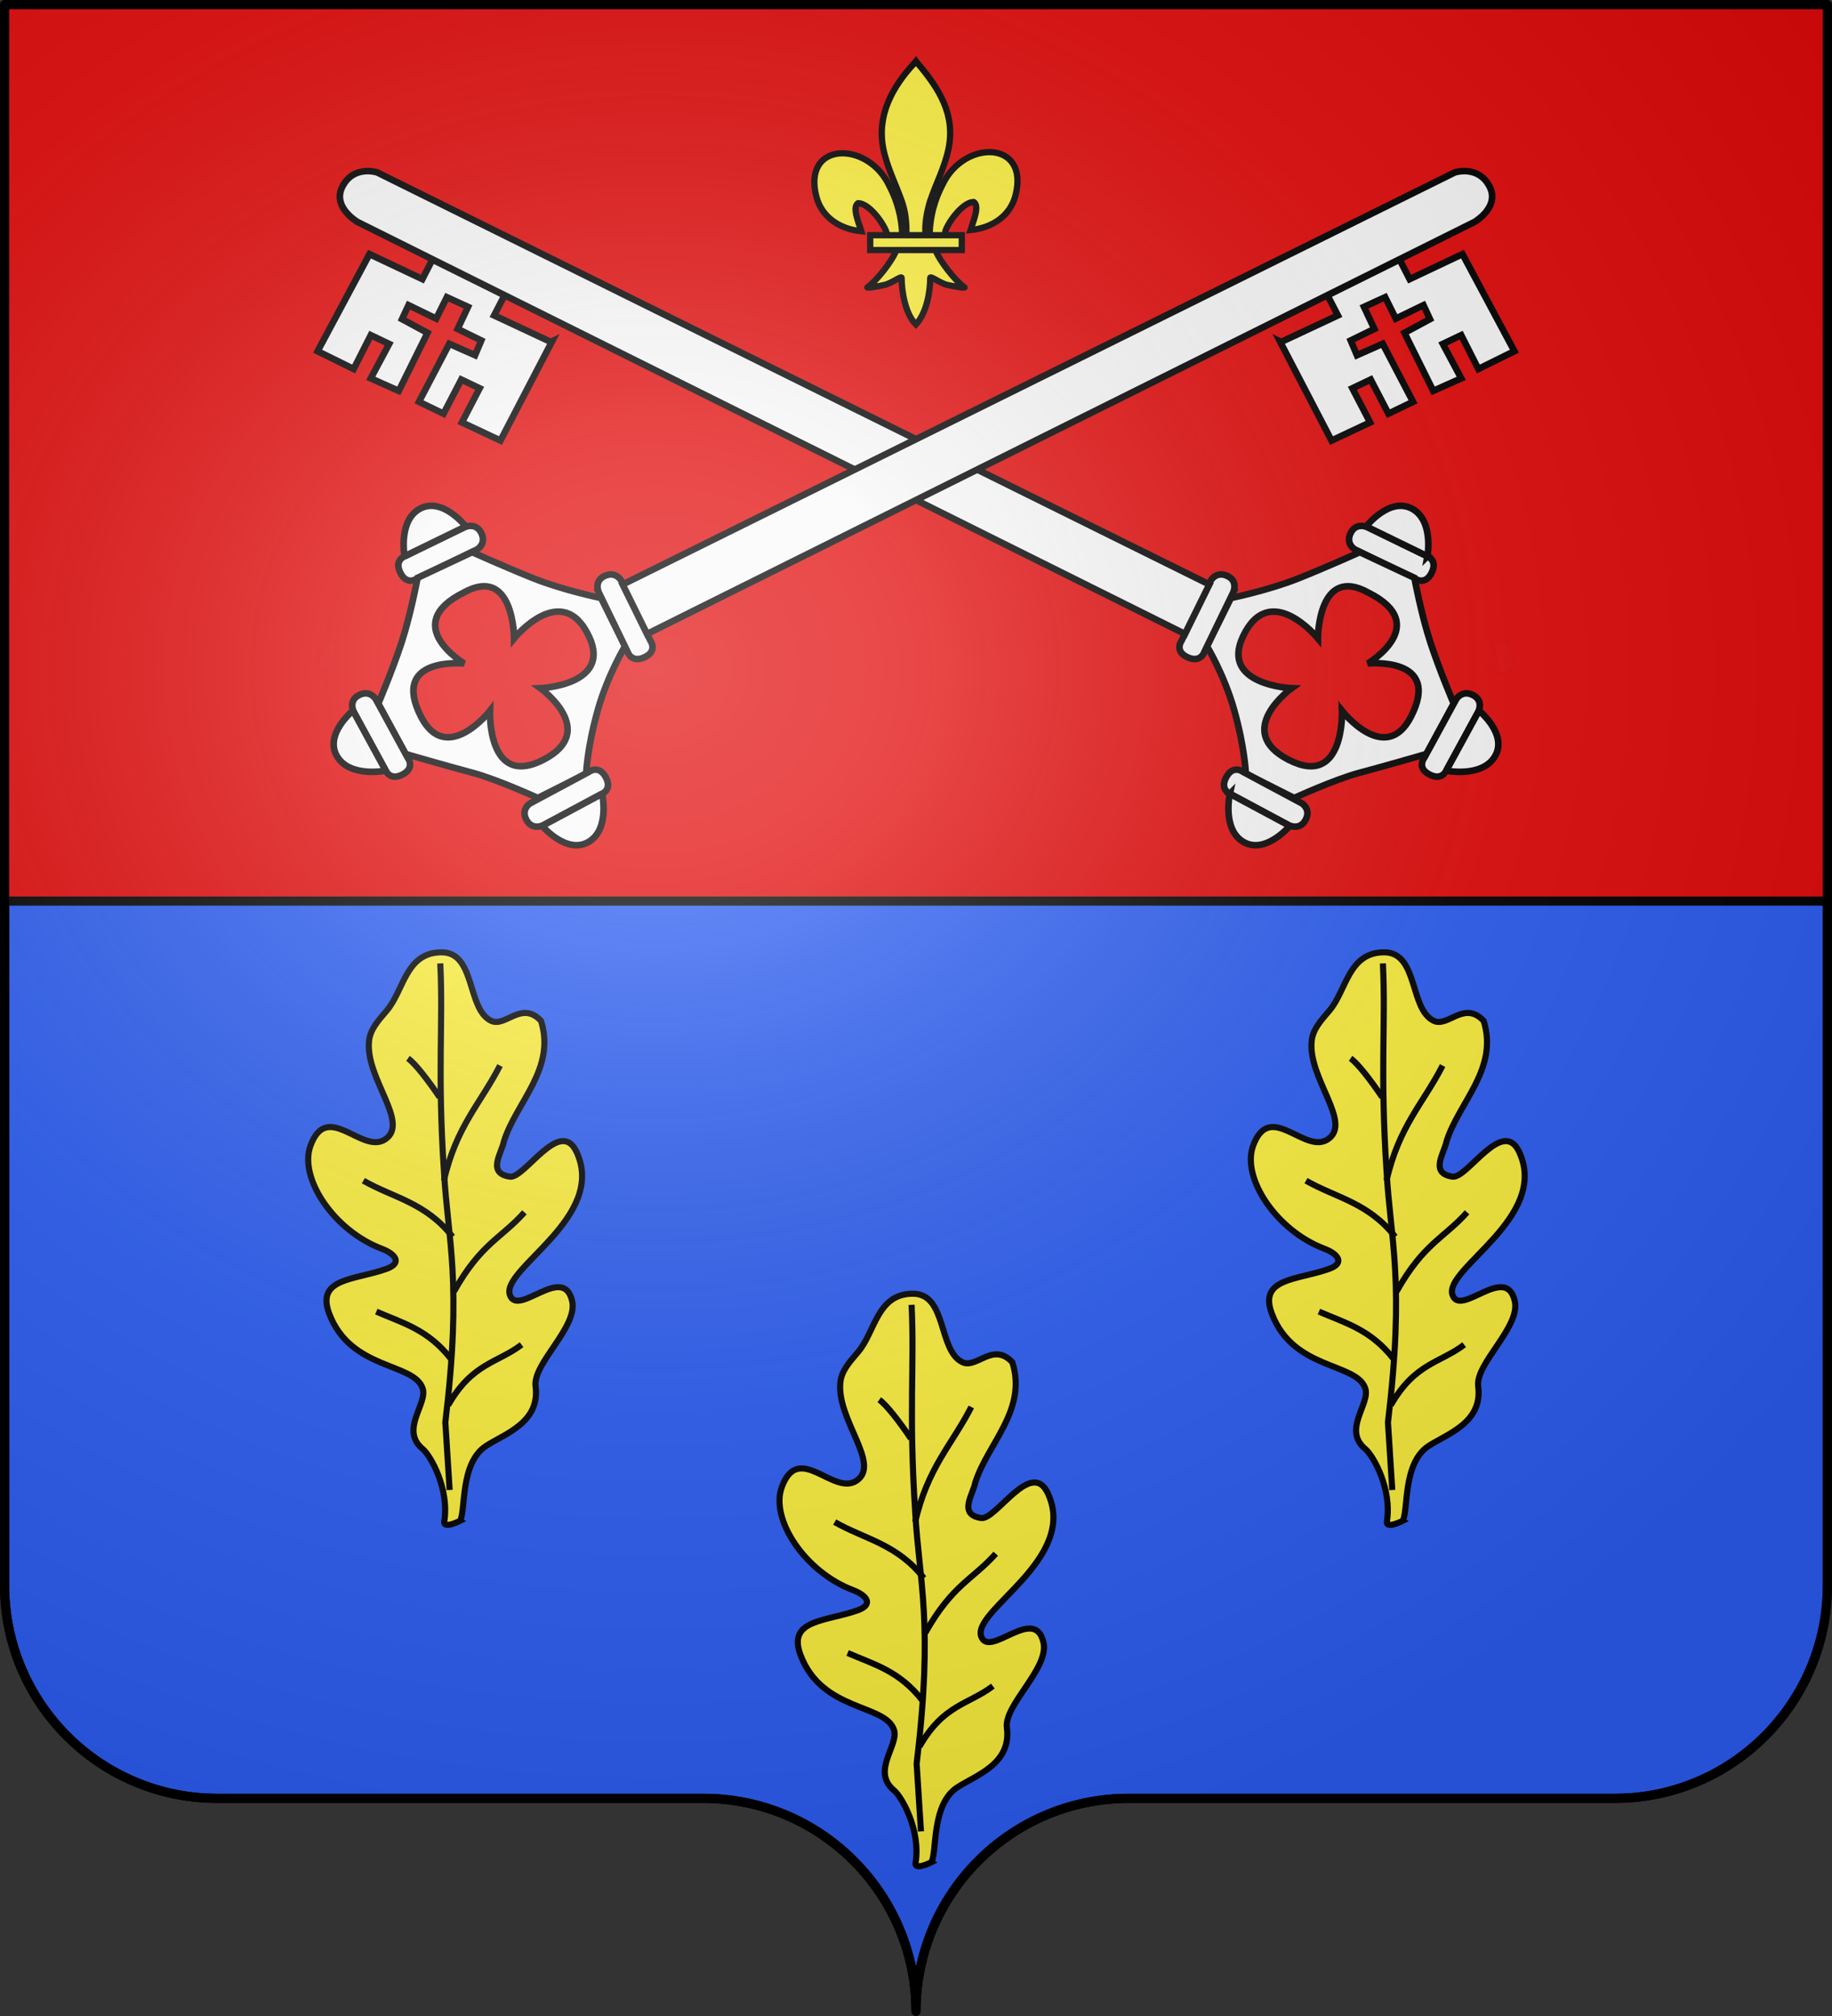 <svg xmlns="http://www.w3.org/2000/svg" xmlns:xlink="http://www.w3.org/1999/xlink" height="660" width="600.003" version="1.0"><rect width="100%" height="100%" fill="#333333" stroke="none"/><defs><linearGradient id="a"><stop style="stop-color:white;stop-opacity:.314" offset="0"/><stop offset=".19" style="stop-color:white;stop-opacity:.251"/><stop style="stop-color:#6b6b6b;stop-opacity:.125" offset=".6"/><stop style="stop-color:black;stop-opacity:.125" offset="1"/></linearGradient><linearGradient id="b"><stop style="stop-color:#fd0000;stop-opacity:1" offset="0"/><stop offset=".5" style="stop-color:#e77275;stop-opacity:.659"/><stop offset="1" style="stop-color:black;stop-opacity:.323"/></linearGradient><radialGradient r="300" fy="200.448" fx="285.186" cy="200.448" cx="285.186" gradientTransform="matrix(1.551 0 0 1.35 -152.894 151.099)" gradientUnits="userSpaceOnUse" id="c" xlink:href="#a"/></defs><g style="display:inline"><g style="fill:#e20909"><g style="fill:#e20909;stroke:none;display:inline"><path d="M375 860.862c0-38.504 31.203-69.753 69.65-69.753h159.2c38.447 0 69.65-31.25 69.65-69.754V203.862h-597v517.493c0 38.504 31.203 69.754 69.65 69.754h159.2c38.447 0 69.65 31.25 69.65 69.753z" style="fill:#e20909;fill-opacity:1;fill-rule:nonzero;stroke:none;stroke-width:3;stroke-linecap:round;stroke-linejoin:round;stroke-miterlimit:4;stroke-dasharray:none;stroke-dashoffset:0;stroke-opacity:1;display:inline" transform="translate(-75 -202.362)"/></g></g><g style="display:inline"><path d="M76.5 539.184v224c0 38.504 31.21 69.75 69.656 69.75h159.188c38.447 0 69.656 31.246 69.656 69.75 0-38.504 31.21-69.75 69.656-69.75h159.188c38.447 0 69.656-31.246 69.656-69.75v-224h-597z" style="opacity:1;fill:#2b5df2;fill-opacity:1;fill-rule:nonzero;stroke:#000;stroke-width:3;stroke-linecap:butt;stroke-linejoin:miter;marker:none;marker-start:none;marker-mid:none;marker-end:none;stroke-miterlimit:4;stroke-dasharray:none;stroke-dashoffset:0;stroke-opacity:1;visibility:visible;display:inline;overflow:visible" transform="translate(-75 -244.183)"/></g></g><g style="display:inline"><g style="display:inline"><g style="fill:#f9f9f9;fill-opacity:1;stroke:#000;stroke-width:4.844;stroke-miterlimit:4;stroke-dasharray:none;stroke-opacity:1;display:inline"><g style="fill:#f9f9f9;fill-opacity:1;stroke:#000;stroke-width:4.81;stroke-miterlimit:4;stroke-dasharray:none;stroke-opacity:1"><g style="opacity:1;fill:#f9f9f9;fill-opacity:1;stroke:#000;stroke-width:4.81;stroke-miterlimit:4;stroke-dasharray:none;stroke-opacity:1;display:inline"><g style="fill:#f9f9f9;fill-opacity:1;stroke:#000;stroke-width:4.81;stroke-miterlimit:4;stroke-dasharray:none;stroke-opacity:1"><path d="M51.9 881.452c-.003 1.34.192 2.705.325 4.046.016 1.95.375 3.86.692 5.774.528 1.688 1.245 3.307 1.904 4.945.252 1.695 1.399 1.531 2.41 2.267 1.319.188 2.653.122 3.98.133l-8.428 6.125c-1.403-.05-2.83.048-4.193-.366-1.225-.939-2.468-1.296-2.812-3.098-.665-1.706-1.385-3.389-1.952-5.13-.338-1.955-.739-3.901-.73-5.899-.187-1.327-.3-2.667-.71-3.949l9.514-4.848z" style="opacity:.01;fill:#f9f9f9;fill-opacity:1;stroke:#000;stroke-width:4.81;stroke-miterlimit:4;stroke-dasharray:none;stroke-opacity:1;display:inline" transform="matrix(-.407 .199 .196 .401 337.284 -153.263)"/><g style="fill:#f9f9f9;fill-opacity:1;stroke:#000;stroke-width:4.81;stroke-miterlimit:4;stroke-dasharray:none;stroke-opacity:1"><path d="m133.94 681.405-29.36 38.128s-6.248 6.091 2.225 12.616c8.473 6.524 12.69-1.649 12.69-1.649l29.612-38.454s4.693-6.77-2.477-12.29-12.69 1.649-12.69 1.649z" style="fill:#f9f9f9;fill-opacity:1;fill-rule:evenodd;stroke:#000;stroke-width:4.81;stroke-linecap:butt;stroke-linejoin:miter;stroke-miterlimit:4;stroke-dasharray:none;stroke-opacity:1" transform="matrix(-.407 .199 .196 .401 368.829 -127.296)"/><path d="M104.221 719.871s-15.63-21.543-5.05-36.365c10.815-15.152 35.355-3.03 35.355-3.03L104.22 719.87z" style="fill:#f9f9f9;fill-opacity:1;fill-rule:evenodd;stroke:#000;stroke-width:4.81;stroke-linecap:butt;stroke-linejoin:miter;stroke-miterlimit:4;stroke-dasharray:none;stroke-opacity:1" transform="matrix(-.407 .199 .196 .401 368.829 -127.296)"/></g><path d="M96.51 908.71s-1.262-25.387-4.135-46.935c-2.873-21.548-10.23-48.596-10.23-48.596l27.294-34.478s26.213-.838 48.248-2.524c23.228-1.777 50.054-8.815 50.054-8.815l30.885 24s-2.225 24.35 2.504 50.722c5.176 28.868 12.682 45.795 12.682 45.795l-23.703 31.604s-32.322.842-50.279 4.433c-17.957 3.591-49.56 9.214-49.56 9.214l-33.76-24.42z" style="fill:#f9f9f9;fill-opacity:1;fill-rule:evenodd;stroke:#000;stroke-width:4.81;stroke-linecap:butt;stroke-linejoin:miter;stroke-miterlimit:4;stroke-dasharray:none;stroke-opacity:1" transform="matrix(-.407 .199 .196 .401 337.284 -153.263)"/><path d="M116.92 807.853c23.681-34.26 47.108 14.09 47.108 14.09s12.557-54.406 48.175-25.285c30.166 24.664-15.279 49.684-15.279 49.684s52.088 9.04 24.566 46.319c-27.285 36.958-50.105-15.156-50.105-15.156s-10.68 50.598-42.973 26.053c-39.436-29.974 11.216-48.966 11.216-48.966s-54.64-4.526-22.709-46.739z" style="fill:#e20909;fill-opacity:1;fill-rule:evenodd;stroke:#000;stroke-width:4.81;stroke-linecap:butt;stroke-linejoin:miter;stroke-miterlimit:4;stroke-dasharray:none;stroke-opacity:1" transform="matrix(-.407 .199 .196 .401 337.284 -153.263)"/><g style="fill:#f9f9f9;fill-opacity:1;stroke:#000;stroke-width:4.81;stroke-miterlimit:4;stroke-dasharray:none;stroke-opacity:1;display:inline"><g style="fill:#f9f9f9;fill-opacity:1;stroke:#000;stroke-width:4.81;stroke-miterlimit:4;stroke-dasharray:none;stroke-opacity:1"><path d="m133.94 681.405-29.36 38.128s-6.248 6.091 2.225 12.616c8.473 6.524 12.69-1.649 12.69-1.649l29.612-38.454s4.693-6.77-2.477-12.29-12.69 1.649-12.69 1.649z" style="fill:#f9f9f9;fill-opacity:1;fill-rule:evenodd;stroke:#000;stroke-width:4.81;stroke-linecap:butt;stroke-linejoin:miter;stroke-miterlimit:4;stroke-dasharray:none;stroke-opacity:1" transform="matrix(-.183 -.407 -.413 .186 790.05 160.835)"/><path d="M104.221 719.871s-15.63-21.543-5.05-36.365c10.815-15.152 35.355-3.03 35.355-3.03L104.22 719.87z" style="fill:#f9f9f9;fill-opacity:1;fill-rule:evenodd;stroke:#000;stroke-width:4.81;stroke-linecap:butt;stroke-linejoin:miter;stroke-miterlimit:4;stroke-dasharray:none;stroke-opacity:1" transform="matrix(-.183 -.407 -.413 .186 790.05 160.835)"/></g></g><g style="fill:#f9f9f9;fill-opacity:1;stroke:#000;stroke-width:4.81;stroke-miterlimit:4;stroke-dasharray:none;stroke-opacity:1;display:inline"><path d="m133.94 681.405-29.36 38.128s-6.248 6.091 2.225 12.616c8.473 6.524 12.69-1.649 12.69-1.649l29.612-38.454s4.693-6.77-2.477-12.29-12.69 1.649-12.69 1.649z" style="fill:#f9f9f9;fill-opacity:1;fill-rule:evenodd;stroke:#000;stroke-width:4.81;stroke-linecap:butt;stroke-linejoin:miter;stroke-miterlimit:4;stroke-dasharray:none;stroke-opacity:1" transform="matrix(.414 -.183 -.18 -.408 489.21 572.648)"/><path d="M104.221 719.871s-15.63-21.543-5.05-36.365c10.815-15.152 35.355-3.03 35.355-3.03L104.22 719.87z" style="fill:#f9f9f9;fill-opacity:1;fill-rule:evenodd;stroke:#000;stroke-width:4.81;stroke-linecap:butt;stroke-linejoin:miter;stroke-miterlimit:4;stroke-dasharray:none;stroke-opacity:1" transform="matrix(.414 -.183 -.18 -.408 489.21 572.648)"/></g></g><path d="m204.48 764.406 37.676 29.94s5.995 6.34 12.648-2.033c6.653-8.372-1.455-12.714-1.455-12.714l-37.998-30.195s-6.696-4.796-12.326 2.288c-5.63 7.085 1.455 12.714 1.455 12.714z" style="fill:#f9f9f9;fill-opacity:1;fill-rule:evenodd;stroke:#000;stroke-width:4.81;stroke-linecap:butt;stroke-linejoin:miter;stroke-miterlimit:4;stroke-dasharray:none;stroke-opacity:1;display:inline" transform="matrix(-.407 .199 .196 .401 337.284 -153.263)"/></g><path d="M625.46-165.143s12.444-12.444 26.665-2.286c14.222 10.158 1.778 28.696 1.778 28.696L247.35 399.28l-31.551-24.738L625.46-165.143zM581.854-43.146l13.082 9.86-28.391 35.749h-1.016l65.01 48.758 19.301-24.38-22.347-16.76L636.635-1.6l22.347 16.761 12.19-15.745-38.093-28.442-13.118 15.832-8.721-7.706 11.681-15.237-13.713-11.173 10.666-13.206 13.713 10.666L647.3-67.627l8.635 7.11-12.19 17.269 37.077 28.95 14.22-17.268-22.855-16.761 9.143-11.682 21.84 16.76 17.776-23.362-64.503-47.235-26.411 33.521-12.697-9.65-35.481 46.829z" style="opacity:1;fill:#f9f9f9;fill-opacity:1;fill-rule:evenodd;stroke:#000;stroke-width:4.81;stroke-linecap:butt;stroke-linejoin:miter;stroke-miterlimit:4;stroke-dasharray:none;stroke-opacity:1;display:inline" transform="matrix(-.407 .199 .196 .401 410.499 -1.786)"/></g><g style="fill:#f9f9f9;fill-opacity:1;stroke:#000;stroke-width:4.81;stroke-miterlimit:4;stroke-dasharray:none;stroke-opacity:1"><g style="opacity:1;fill:#f9f9f9;fill-opacity:1;stroke:#000;stroke-width:4.81;stroke-miterlimit:4;stroke-dasharray:none;stroke-opacity:1;display:inline"><g style="fill:#f9f9f9;fill-opacity:1;stroke:#000;stroke-width:4.81;stroke-miterlimit:4;stroke-dasharray:none;stroke-opacity:1"><path style="opacity:.01;fill:#f9f9f9;fill-opacity:1;stroke:#000;stroke-width:4.81;stroke-miterlimit:4;stroke-dasharray:none;stroke-opacity:1;display:inline" d="M51.9 881.452c-.003 1.34.192 2.705.325 4.046.016 1.95.375 3.86.692 5.774.528 1.688 1.245 3.307 1.904 4.945.252 1.695 1.399 1.531 2.41 2.267 1.319.188 2.653.122 3.98.133l-8.428 6.125c-1.403-.05-2.83.048-4.193-.366-1.225-.939-2.468-1.296-2.812-3.098-.665-1.706-1.385-3.389-1.952-5.13-.338-1.955-.739-3.901-.73-5.899-.187-1.327-.3-2.667-.71-3.949l9.514-4.848z" transform="matrix(.407 .199 -.196 .401 262.715 -153.263)"/><g style="fill:#f9f9f9;fill-opacity:1;stroke:#000;stroke-width:4.81;stroke-miterlimit:4;stroke-dasharray:none;stroke-opacity:1"><path style="fill:#f9f9f9;fill-opacity:1;fill-rule:evenodd;stroke:#000;stroke-width:4.81;stroke-linecap:butt;stroke-linejoin:miter;stroke-miterlimit:4;stroke-dasharray:none;stroke-opacity:1" d="m133.94 681.405-29.36 38.128s-6.248 6.091 2.225 12.616c8.473 6.524 12.69-1.649 12.69-1.649l29.612-38.454s4.693-6.77-2.477-12.29-12.69 1.649-12.69 1.649z" transform="matrix(.407 .199 -.196 .401 231.17 -127.296)"/><path style="fill:#f9f9f9;fill-opacity:1;fill-rule:evenodd;stroke:#000;stroke-width:4.81;stroke-linecap:butt;stroke-linejoin:miter;stroke-miterlimit:4;stroke-dasharray:none;stroke-opacity:1" d="M104.221 719.871s-15.63-21.543-5.05-36.365c10.815-15.152 35.355-3.03 35.355-3.03L104.22 719.87z" transform="matrix(.407 .199 -.196 .401 231.17 -127.296)"/></g><path style="fill:#f9f9f9;fill-opacity:1;fill-rule:evenodd;stroke:#000;stroke-width:4.81;stroke-linecap:butt;stroke-linejoin:miter;stroke-miterlimit:4;stroke-dasharray:none;stroke-opacity:1" d="M96.51 908.71s-1.262-25.387-4.135-46.935c-2.873-21.548-10.23-48.596-10.23-48.596l27.294-34.478s26.213-.838 48.248-2.524c23.228-1.777 50.054-8.815 50.054-8.815l30.885 24s-2.225 24.35 2.504 50.722c5.176 28.868 12.682 45.795 12.682 45.795l-23.703 31.604s-32.322.842-50.279 4.433c-17.957 3.591-49.56 9.214-49.56 9.214l-33.76-24.42z" transform="matrix(.407 .199 -.196 .401 262.715 -153.263)"/><path style="fill:#e20909;fill-opacity:1;fill-rule:evenodd;stroke:#000;stroke-width:4.81;stroke-linecap:butt;stroke-linejoin:miter;stroke-miterlimit:4;stroke-dasharray:none;stroke-opacity:1" d="M116.92 807.853c23.681-34.26 47.108 14.09 47.108 14.09s12.557-54.406 48.175-25.285c30.166 24.664-15.279 49.684-15.279 49.684s52.088 9.04 24.566 46.319c-27.285 36.958-50.105-15.156-50.105-15.156s-10.68 50.598-42.973 26.053c-39.436-29.974 11.216-48.966 11.216-48.966s-54.64-4.526-22.709-46.739z" transform="matrix(.407 .199 -.196 .401 262.715 -153.263)"/><g style="fill:#f9f9f9;fill-opacity:1;stroke:#000;stroke-width:4.81;stroke-miterlimit:4;stroke-dasharray:none;stroke-opacity:1;display:inline"><g style="fill:#f9f9f9;fill-opacity:1;stroke:#000;stroke-width:4.81;stroke-miterlimit:4;stroke-dasharray:none;stroke-opacity:1"><path style="fill:#f9f9f9;fill-opacity:1;fill-rule:evenodd;stroke:#000;stroke-width:4.81;stroke-linecap:butt;stroke-linejoin:miter;stroke-miterlimit:4;stroke-dasharray:none;stroke-opacity:1" d="m133.94 681.405-29.36 38.128s-6.248 6.091 2.225 12.616c8.473 6.524 12.69-1.649 12.69-1.649l29.612-38.454s4.693-6.77-2.477-12.29-12.69 1.649-12.69 1.649z" transform="matrix(.183 -.407 .413 .186 -190.05 160.835)"/><path style="fill:#f9f9f9;fill-opacity:1;fill-rule:evenodd;stroke:#000;stroke-width:4.81;stroke-linecap:butt;stroke-linejoin:miter;stroke-miterlimit:4;stroke-dasharray:none;stroke-opacity:1" d="M104.221 719.871s-15.63-21.543-5.05-36.365c10.815-15.152 35.355-3.03 35.355-3.03L104.22 719.87z" transform="matrix(.183 -.407 .413 .186 -190.05 160.835)"/></g></g><g style="fill:#f9f9f9;fill-opacity:1;stroke:#000;stroke-width:4.81;stroke-miterlimit:4;stroke-dasharray:none;stroke-opacity:1;display:inline"><path style="fill:#f9f9f9;fill-opacity:1;fill-rule:evenodd;stroke:#000;stroke-width:4.81;stroke-linecap:butt;stroke-linejoin:miter;stroke-miterlimit:4;stroke-dasharray:none;stroke-opacity:1" d="m133.94 681.405-29.36 38.128s-6.248 6.091 2.225 12.616c8.473 6.524 12.69-1.649 12.69-1.649l29.612-38.454s4.693-6.77-2.477-12.29-12.69 1.649-12.69 1.649z" transform="matrix(-.414 -.183 .18 -.408 110.79 572.648)"/><path style="fill:#f9f9f9;fill-opacity:1;fill-rule:evenodd;stroke:#000;stroke-width:4.81;stroke-linecap:butt;stroke-linejoin:miter;stroke-miterlimit:4;stroke-dasharray:none;stroke-opacity:1" d="M104.221 719.871s-15.63-21.543-5.05-36.365c10.815-15.152 35.355-3.03 35.355-3.03L104.22 719.87z" transform="matrix(-.414 -.183 .18 -.408 110.79 572.648)"/></g></g><path style="fill:#f9f9f9;fill-opacity:1;fill-rule:evenodd;stroke:#000;stroke-width:4.81;stroke-linecap:butt;stroke-linejoin:miter;stroke-miterlimit:4;stroke-dasharray:none;stroke-opacity:1;display:inline" d="m204.48 764.406 37.676 29.94s5.995 6.34 12.648-2.033c6.653-8.372-1.455-12.714-1.455-12.714l-37.998-30.195s-6.696-4.796-12.326 2.288c-5.63 7.085 1.455 12.714 1.455 12.714z" transform="matrix(.407 .199 -.196 .401 262.715 -153.263)"/></g><path style="opacity:1;fill:#f9f9f9;fill-opacity:1;fill-rule:evenodd;stroke:#000;stroke-width:4.81;stroke-linecap:butt;stroke-linejoin:miter;stroke-miterlimit:4;stroke-dasharray:none;stroke-opacity:1;display:inline" d="M625.46-165.143s12.444-12.444 26.665-2.286c14.222 10.158 1.778 28.696 1.778 28.696L247.35 399.28l-31.551-24.738L625.46-165.143zM581.854-43.146l13.082 9.86-28.391 35.749h-1.016l65.01 48.758 19.301-24.38-22.347-16.76L636.635-1.6l22.347 16.761 12.19-15.745-38.093-28.442-13.118 15.832-8.721-7.706 11.681-15.237-13.713-11.173 10.666-13.206 13.713 10.666L647.3-67.627l8.635 7.11-12.19 17.269 37.077 28.95 14.22-17.268-22.855-16.761 9.143-11.682 21.84 16.76 17.776-23.362-64.503-47.235-26.411 33.521-12.697-9.65-35.481 46.829z" transform="matrix(.407 .199 -.196 .401 189.501 -1.786)"/></g><g style="display:inline"><path d="M306.555 349.61c.197-8.548 2.31-16.491 6.248-24.019 10.306-21.683 41.787-21.165 34.848 5.354-2.558 9.772-11.244 15.516-21.564 16.5.745-2.574 4.842-11.677 1.534-13.458-5.288.2-11.856 9.34-13.435 13.699-.228.625-.164 1.348-.419 1.964" style="fill:#fcef3c;fill-opacity:1;fill-rule:evenodd;stroke:#000;stroke-width:3;stroke-linecap:butt;stroke-linejoin:miter;stroke-miterlimit:4;stroke-dasharray:none;stroke-opacity:1;display:inline" transform="matrix(.684 0 0 .684 94.776 -162.328)"/><path d="M293.445 350.174c-.197-8.547-2.31-16.49-6.248-24.018-10.306-21.683-41.787-21.165-34.848 5.354 2.558 9.772 11.244 15.516 21.564 16.5-.745-2.574-4.842-11.677-1.534-13.458 5.288.2 11.856 9.34 13.435 13.699.228.625.164 1.349.419 1.964" style="fill:#fcef3c;fill-opacity:1;fill-rule:evenodd;stroke:#000;stroke-width:3;stroke-linecap:butt;stroke-linejoin:miter;stroke-miterlimit:4;stroke-dasharray:none;stroke-opacity:1" transform="matrix(.684 0 0 .684 94.776 -162.328)"/><path d="M299.39 267.37c-10.858 11.705-18.148 25.24-15.005 41.113 1.734 8.758 5.937 16.869 8.902 25.305 1.853 5.293 2.327 10.822 2.108 16.386h9.212c-.441-5.604.525-11.036 2.108-16.386 2.824-8.489 7.122-16.54 8.902-25.305 3.328-16.385-4.484-28.742-14.959-41.06l-.64-.817-.627.765z" style="fill:#fcef3c;fill-opacity:1;fill-rule:nonzero;stroke:#000;stroke-width:3;stroke-linecap:butt;stroke-linejoin:miter;stroke-miterlimit:4;stroke-dasharray:none;stroke-opacity:1" transform="matrix(.684 0 0 .684 94.776 -162.328)"/><path d="M290.8 356.662c-1.927 5.398-9.78 15.283-13.95 18.101-1.083.73 5.17-.42 7.97-1.035 3.672-.804 8.445-4.717 8.333-3.336-.01 6.323 1.767 16.874 6.402 21.722l.439.468.453-.468c4.632-5.403 6.378-14.904 6.402-21.722-.112-1.381 4.66 2.532 8.333 3.336 2.8.614 9.052 1.766 7.97 1.035-4.17-2.818-12.02-12.703-13.945-18.101h-18.408z" style="fill:#fcef3c;fill-opacity:1;fill-rule:evenodd;stroke:#000;stroke-width:3;stroke-linecap:butt;stroke-linejoin:miter;stroke-miterlimit:4;stroke-dasharray:none;stroke-opacity:1" transform="matrix(.684 0 0 .684 94.776 -162.328)"/><path style="fill:#fcef3c;fill-opacity:1;stroke:#000;stroke-width:3;stroke-miterlimit:4;stroke-dasharray:none;stroke-opacity:1" d="M278.109 349.899h43.852v7.105h-43.852z" transform="matrix(.684 0 0 .684 94.776 -162.328)"/></g></g></g><g style="display:inline;stroke:#000;stroke-width:2.955"><g style="stroke:#000;stroke-width:5.422;stroke-miterlimit:4;stroke-dasharray:none;stroke-opacity:1"><path style="fill:#fcef3c;fill-opacity:1;fill-rule:evenodd;stroke:#000;stroke-width:5.422;stroke-linecap:butt;stroke-linejoin:miter;stroke-miterlimit:4;stroke-dasharray:none;stroke-opacity:1" d="M924.565 701.375s-15.152 7.725-14.006.527c4.59-28.829-12.094-58.389-19.166-64.271-20.446-17.009 4.456-39.988 0-53.643-7.572-23.208-63.86-16.005-82.929-66.344-12.147-32.066 23.055-29.72 50.92-39.862 14.347-5.222 7.532-13.357-4.469-17.875-42.14-15.866-73.787-62.72-63.037-91.535 15.066-40.387 45.729 8.402 66.344-5.529 21.821-14.746-17.692-53.813-14.465-86.971.99-10.562 8.077-18.138 15.837-27.274 15.201-17.896 16.629-51.481 48.385-51.613 30.737-.124 22.342 50.478 44.229 60.814 12.605 5.953 26.967-18.389 44.229 0 13.296 42.596-21.623 71.66-32.902 106.665-1.758 10.154-15.666 28.553 5.259 31.55 13.192 1.89 44.675-53.59 59.32-21.59 26.623 58.17-67.613 103.452-59.32 126.635 7.16 20.016 47.734-28.555 55.286 5.528 5.055 22.815-35.129 55.347-32.507 75.406 4.207 32.176-27.203 42.086-43.838 52.866-23.476 15.212-17.932 57.545-23.17 66.516z" transform="matrix(.369 0 0 .369 -36.126 350.852)"/><path style="fill:none;fill-rule:evenodd;stroke:#000;stroke-width:5.422;stroke-linecap:butt;stroke-linejoin:miter;stroke-miterlimit:4;stroke-dasharray:none;stroke-opacity:1" d="M906.99 206.809c2.662 53.957-2.64 94.652 3.223 183.83 3.633 63.776 16.354 97.257 1.276 223.404l3.83 60" transform="matrix(.369 0 0 .369 -36.126 350.852)"/><path style="fill:none;fill-rule:evenodd;stroke:#000;stroke-width:5.422;stroke-linecap:butt;stroke-linejoin:miter;stroke-miterlimit:4;stroke-dasharray:none;stroke-opacity:1" d="M910.213 399.574c10.896-48.292 32.854-68.928 49.787-102.127M919.149 497.872c24.072-42.73 41.718-46.904 62.553-70.212M914.043 598.723c21.276-37.393 43.83-37.362 65.106-53.617M916.596 557.872c-20.524-26.317-42.655-31.832-66.383-42.127M917.872 449.362c-23.627-30.372-52.494-34.551-79.149-49.788M906.383 325.532c-9.813-14.547-21.639-30.022-28.085-34.468" transform="matrix(.369 0 0 .369 -36.126 350.852)"/></g></g><g style="display:inline;stroke:#000;stroke-width:2"><g style="display:inline;stroke:#000;stroke-width:2.955"><g style="stroke:#000;stroke-width:5.422;stroke-miterlimit:4;stroke-dasharray:none;stroke-opacity:1"><path style="fill:#fcef3c;fill-opacity:1;fill-rule:evenodd;stroke:#000;stroke-width:5.422;stroke-linecap:butt;stroke-linejoin:miter;stroke-miterlimit:4;stroke-dasharray:none;stroke-opacity:1" d="M924.565 701.375s-15.152 7.725-14.006.527c4.59-28.829-12.094-58.389-19.166-64.271-20.446-17.009 4.456-39.988 0-53.643-7.572-23.208-63.86-16.005-82.929-66.344-12.147-32.066 23.055-29.72 50.92-39.862 14.347-5.222 7.532-13.357-4.469-17.875-42.14-15.866-73.787-62.72-63.037-91.535 15.066-40.387 45.729 8.402 66.344-5.529 21.821-14.746-17.692-53.813-14.465-86.971.99-10.562 8.077-18.138 15.837-27.274 15.201-17.896 16.629-51.481 48.385-51.613 30.737-.124 22.342 50.478 44.229 60.814 12.605 5.953 26.967-18.389 44.229 0 13.296 42.596-21.623 71.66-32.902 106.665-1.758 10.154-15.666 28.553 5.259 31.55 13.192 1.89 44.675-53.59 59.32-21.59 26.623 58.17-67.613 103.452-59.32 126.635 7.16 20.016 47.734-28.555 55.286 5.528 5.055 22.815-35.129 55.347-32.507 75.406 4.207 32.176-27.203 42.086-43.838 52.866-23.476 15.212-17.932 57.545-23.17 66.516z" transform="matrix(.369 0 0 .369 118.234 239.087)"/><path style="fill:none;fill-rule:evenodd;stroke:#000;stroke-width:5.422;stroke-linecap:butt;stroke-linejoin:miter;stroke-miterlimit:4;stroke-dasharray:none;stroke-opacity:1" d="M906.99 206.809c2.662 53.957-2.64 94.652 3.223 183.83 3.633 63.776 16.354 97.257 1.276 223.404l3.83 60" transform="matrix(.369 0 0 .369 118.234 239.087)"/><path style="fill:none;fill-rule:evenodd;stroke:#000;stroke-width:5.422;stroke-linecap:butt;stroke-linejoin:miter;stroke-miterlimit:4;stroke-dasharray:none;stroke-opacity:1" d="M910.213 399.574c10.896-48.292 32.854-68.928 49.787-102.127M919.149 497.872c24.072-42.73 41.718-46.904 62.553-70.212M914.043 598.723c21.276-37.393 43.83-37.362 65.106-53.617M916.596 557.872c-20.524-26.317-42.655-31.832-66.383-42.127M917.872 449.362c-23.627-30.372-52.494-34.551-79.149-49.788M906.383 325.532c-9.813-14.547-21.639-30.022-28.085-34.468" transform="matrix(.369 0 0 .369 118.234 239.087)"/></g></g><g style="display:inline;stroke:#000;stroke-width:2.955"><g style="stroke:#000;stroke-width:5.422;stroke-miterlimit:4;stroke-dasharray:none;stroke-opacity:1"><path d="M924.565 701.375s-15.152 7.725-14.006.527c4.59-28.829-12.094-58.389-19.166-64.271-20.446-17.009 4.456-39.988 0-53.643-7.572-23.208-63.86-16.005-82.929-66.344-12.147-32.066 23.055-29.72 50.92-39.862 14.347-5.222 7.532-13.357-4.469-17.875-42.14-15.866-73.787-62.72-63.037-91.535 15.066-40.387 45.729 8.402 66.344-5.529 21.821-14.746-17.692-53.813-14.465-86.971.99-10.562 8.077-18.138 15.837-27.274 15.201-17.896 16.629-51.481 48.385-51.613 30.737-.124 22.342 50.478 44.229 60.814 12.605 5.953 26.967-18.389 44.229 0 13.296 42.596-21.623 71.66-32.902 106.665-1.758 10.154-15.666 28.553 5.259 31.55 13.192 1.89 44.675-53.59 59.32-21.59 26.623 58.17-67.613 103.452-59.32 126.635 7.16 20.016 47.734-28.555 55.286 5.528 5.055 22.815-35.129 55.347-32.507 75.406 4.207 32.176-27.203 42.086-43.838 52.866-23.476 15.212-17.932 57.545-23.17 66.516z" style="fill:#fcef3c;fill-opacity:1;fill-rule:evenodd;stroke:#000;stroke-width:5.422;stroke-linecap:butt;stroke-linejoin:miter;stroke-miterlimit:4;stroke-dasharray:none;stroke-opacity:1" transform="matrix(.369 0 0 .369 -190.486 239.087)"/><path d="M906.99 206.809c2.662 53.957-2.64 94.652 3.223 183.83 3.633 63.776 16.354 97.257 1.276 223.404l3.83 60" style="fill:none;fill-rule:evenodd;stroke:#000;stroke-width:5.422;stroke-linecap:butt;stroke-linejoin:miter;stroke-miterlimit:4;stroke-dasharray:none;stroke-opacity:1" transform="matrix(.369 0 0 .369 -190.486 239.087)"/><path d="M910.213 399.574c10.896-48.292 32.854-68.928 49.787-102.127M919.149 497.872c24.072-42.73 41.718-46.904 62.553-70.212M914.043 598.723c21.276-37.393 43.83-37.362 65.106-53.617M916.596 557.872c-20.524-26.317-42.655-31.832-66.383-42.127M917.872 449.362c-23.627-30.372-52.494-34.551-79.149-49.788M906.383 325.532c-9.813-14.547-21.639-30.022-28.085-34.468" style="fill:none;fill-rule:evenodd;stroke:#000;stroke-width:5.422;stroke-linecap:butt;stroke-linejoin:miter;stroke-miterlimit:4;stroke-dasharray:none;stroke-opacity:1" transform="matrix(.369 0 0 .369 -190.486 239.087)"/></g></g></g></g><g style="display:inline"><path d="M76.5 203.862v517.491c0 38.505 31.203 69.755 69.65 69.755h159.2c38.447 0 69.65 31.25 69.65 69.754 0-38.504 31.203-69.754 69.65-69.754h159.2c38.447 0 69.65-31.25 69.65-69.755v-517.49h-597z" style="fill:url(#c);fill-opacity:1;fill-rule:evenodd;stroke:none;stroke-width:3;stroke-linecap:butt;stroke-linejoin:miter;stroke-miterlimit:4;stroke-dasharray:none;stroke-opacity:1;display:inline" transform="translate(-75 -202.362)"/></g><g style="display:inline"><path style="fill:none;fill-opacity:1;fill-rule:nonzero;stroke:#000;stroke-width:3;stroke-linecap:round;stroke-linejoin:round;stroke-miterlimit:4;stroke-dasharray:none;stroke-dashoffset:0;stroke-opacity:1;display:inline" d="M302.06 658.5c0-38.504 31.203-69.753 69.65-69.753h159.2c38.446 0 69.65-31.25 69.65-69.754V1.5h-597v517.493c0 38.504 31.203 69.754 69.65 69.754h159.2c38.446 0 69.65 31.25 69.65 69.753z" transform="translate(-2.06)"/></g></svg>